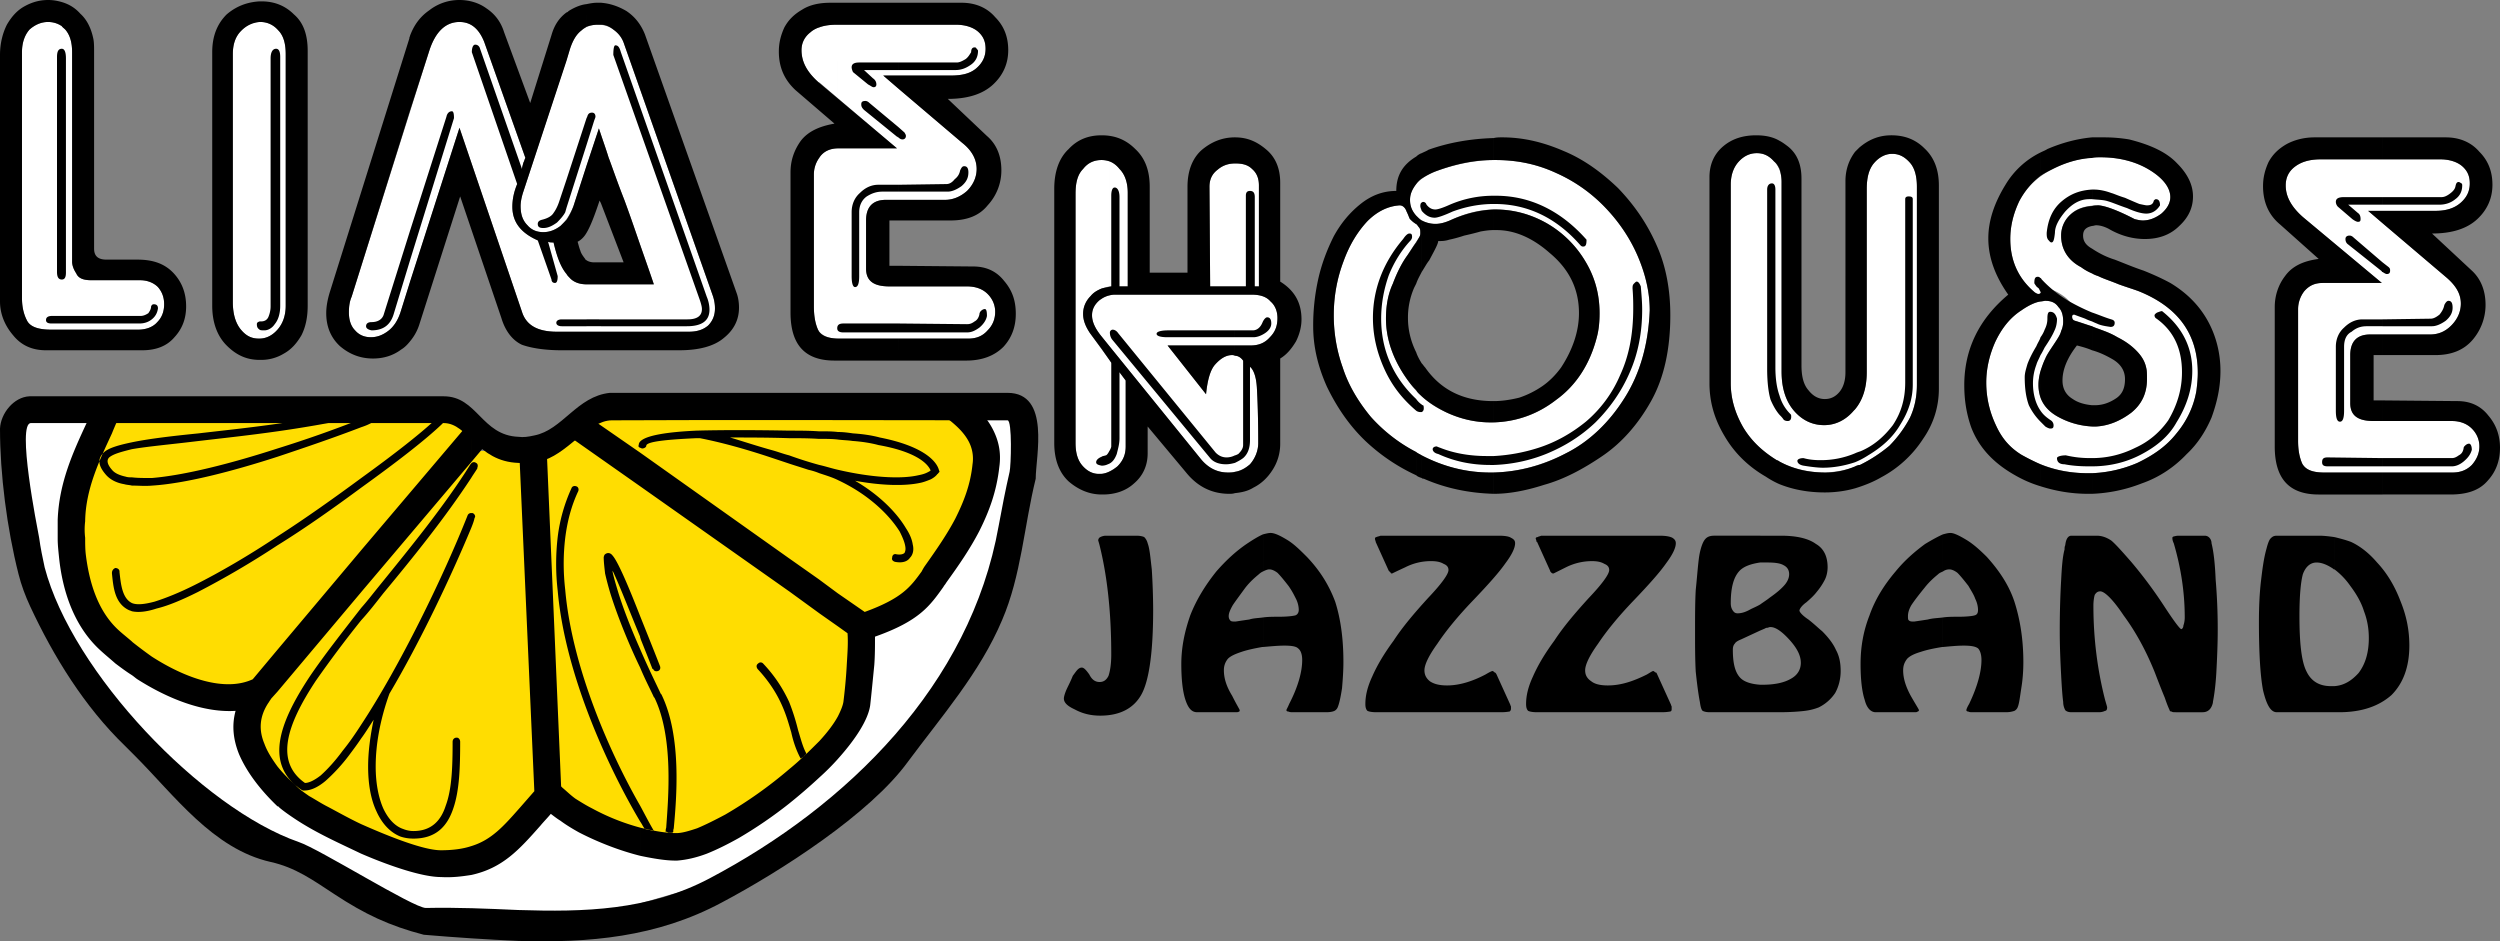 <svg xmlns="http://www.w3.org/2000/svg" width="262.081" height="98.679" viewBox="0 0 262.081 98.679" overflow="visible" xml:space="preserve"><rect x="0" y="0" width="262.081" height="98.679" fill="#808080" stroke="none"/><switch><g><path fill="#FFDD01" d="m10.333 43.332-3.644 12.11 2.757 9.846 5.613 4.922 10.535 2.856 1.476 7.68 16.837 9.845 8.073-1.477L57.1 83.7l13.883 5.71 13.981-8.959 4.824-6.302.197-8.172 6.105-3.348 7.876-14.473-2.658-5.514H62.909l-4.234 4.726-8.368-.098-3.348-4.234z"/><path fill="#FFF" d="M10.725 43.07 7.1 56.57l5.375 12.125L25.85 73.07l.75 7.5 19.625 11.375 7-3.5L57.1 83.7l13.883 5.71 10.742-6.09 8-8.75.875-8.625 5.75-3.375 6.25-10.375-.165-5.231-1.71-3.894h5.875l-1.375 18.125L94.35 78.32 80.1 90.945l-22.5 6.5-16.25-1.625-11.75-6.375-14.75-11.25-11.125-16-2.5-17L3.1 42.57z"/><path d="M54.36 98.639c7.344.217 14.472-.359 21.312-4.031 6.12-3.24 15.552-9.288 19.512-14.761 3.528-4.751 7.56-9.359 9.864-14.832 2.016-4.68 2.304-9.863 3.528-14.831 0-2.304 1.584-9-2.952-9H63.936c-3.456.36-4.968 3.888-7.92 4.464-.648.144-1.152.216-1.656.144v2.736c.648.072 1.368 0 2.16-.144 2.88-.577 5.112-4.32 7.632-4.32 13.824-.072 27.648 0 41.472 0 .504 0 .36 4.824.216 5.399-.432 1.872-.792 3.745-1.152 5.688-2.952 16.632-15.84 29.304-30.312 36.937C67.968 95.472 61.2 95.616 54.36 95.4v3.239zM3.168 63.576c2.448 5.256 5.688 10.513 9.936 14.616l1.008 1.008c4.176 4.177 8.208 9.792 14.256 11.16 2.592.576 4.392 1.872 6.696 3.384 3.168 2.088 5.76 3.312 9.36 4.248 3.384.288 6.696.504 9.936.647V95.4c-3.24-.145-6.48-.288-9.72-.216-1.296 0-11.16-6.192-13.32-6.912-10.152-3.528-23.76-17.784-26.64-28.8-.216-1.009-.432-2.017-.576-3.096-.216-1.153-2.376-12.024-.864-12.024h43.272c2.592 0 3.456 4.032 7.848 4.176v-2.736c-3.888-.144-4.32-4.248-7.848-4.248H3.096C1.44 41.616.072 43.344 0 44.928c0 4.752.72 10.44 1.944 15.264.288 1.151.72 2.304 1.224 3.384z"/><path d="M87.84 75.096c.288-.576.504-1.081.576-1.512.144-1.153.288-2.593.36-4.033.072-1.151.144-2.231.072-3.167l-1.008-.721v-3.455l2.808 1.943c3.96-1.439 4.824-2.664 5.976-4.248.144-.288.288-.504.288-.504 1.224-1.728 2.376-3.385 3.24-5.04.864-1.729 1.584-3.528 1.8-5.688a3.862 3.862 0 0 0-.432-2.449c-.432-.792-1.08-1.44-1.872-2.088-.648-.432-.792-1.368-.288-1.944.504-.648 1.368-.72 2.016-.288 1.08.864 2.016 1.8 2.664 3.024s.936 2.52.72 4.032c-.288 2.592-1.08 4.68-2.088 6.696-1.008 1.944-2.16 3.6-3.456 5.399-.216.361-.288.361-.288.433-1.44 2.017-2.52 3.601-7.2 5.256 0 1.008 0 1.944-.072 2.952-.144 1.439-.288 2.952-.432 4.248-.216 1.512-1.512 3.528-3.384 5.616v-4.462zm0-24.768c3.24 1.512 5.4 3.673 6.48 5.4.288.576.504 1.08.576 1.512.072.36 0 .576-.072.72-.144.145-.432.217-.864.145-.216-.072-.432.072-.432.359-.072.217.072.36.288.433.72.144 1.296 0 1.584-.433.288-.287.432-.791.288-1.367-.072-.504-.288-1.081-.72-1.729-.936-1.584-2.736-3.456-5.328-4.968 2.736.504 5.184.576 6.84.216.36-.072.72-.216 1.08-.36.288-.144.576-.359.72-.575.072 0 .072-.072.072-.072l.144-.145-.072-.216c-.288-1.008-1.8-2.52-6.192-3.384-.792-.216-1.728-.36-2.808-.432-.504-.072-1.008-.144-1.584-.144v.792c.576.072 1.08.072 1.512.144 1.008.072 1.944.216 2.736.432 3.672.648 5.112 1.8 5.472 2.664-.072.072-.216.144-.36.216-.288.145-.576.216-.936.288-1.872.432-5.04.216-8.424-.576v1.08zm0 24.768v4.464-4.464zm0-9.432v-3.455 3.455zm0-20.376v.792-.792zm0 3.96v1.08-1.08zm-1.944 28.44c.864-.937 1.512-1.8 1.944-2.592v4.464a24.743 24.743 0 0 1-1.944 1.944v-3.816zm1.944-12.024-1.944-1.367v-3.528l1.944 1.44v3.455zm0-20.376v.792c-.576-.072-1.224-.072-1.944-.072v-.792h.072c.648 0 1.296 0 1.872.072zm0 3.96v1.08c-.576-.288-1.296-.504-1.944-.72v-.864c.648.144 1.296.36 1.944.504zm-1.944-3.24zm-3.168 34.631c1.152-.936 2.232-2.015 3.168-2.951v3.816a57.09 57.09 0 0 1-3.168 2.735v-3.6zm3.168-16.343-3.168-2.305v-3.456l3.168 2.232v3.529zm0-19.08v.792h-.072c-1.08-.072-2.088-.072-3.096-.072v-.792c1.008 0 2.088 0 3.096.072h.072zm0 .792h-.072.072zm0 2.736v.864a6.98 6.98 0 0 0-1.152-.36c-.648-.216-1.368-.432-2.016-.647v-.864a41.18 41.18 0 0 0 3.168 1.007zm-3.168 27.288c.072.216.144.504.216.72.216 1.008.553 1.964.984 2.756.018.035.269-.178.297-.188.216-.144.141-.141.303-.336-.36-.648-.576-1.512-.864-2.448a22.654 22.654 0 0 0-.936-2.951v2.447zM67.104 86.759c1.44.36 2.736.576 3.744.576h.072c.576 0 1.296-.216 2.16-.504.864-.359 1.872-.864 2.952-1.439a45.473 45.473 0 0 0 6.696-4.753v3.601a45.579 45.579 0 0 1-5.256 3.6c-1.152.648-2.304 1.225-3.384 1.656-1.152.432-2.16.648-3.096.721h-.216c-1.008 0-2.304-.216-3.672-.504v-2.954zm15.624-24.767L67.104 50.976v-3.528l15.624 11.088v3.456zm0-16.848c-3.672-.072-7.056-.072-9.72 0-3.096.144-5.328.504-5.904 1.152v.648c.072 0 .144.072.216.072.216 0 .432-.144.432-.288 0-.432 2.088-.648 5.256-.792h.36c2.232.432 4.824 1.152 7.416 2.016l1.944.648v-.864c-.576-.144-1.152-.36-1.656-.504-1.584-.432-3.096-.936-4.536-1.368 1.872 0 3.96 0 6.192.072v-.792zm0 28.44v2.447c-.504-1.728-1.296-3.744-3.312-5.903-.144-.217-.144-.433.072-.577a.348.348 0 0 1 .504 0c1.368 1.441 2.16 2.809 2.736 4.033zM67.104 86.112c.288.432.177.322.465.755.047.047.281.109.438.125.272.027.369.156.516.063-.432-.72-.914-1.662-1.418-2.599v1.656h-.001zm0-16.128c.576 1.368 1.152 2.447 1.44 3.096l.072.072c2.016 4.176 1.44 10.584 1.224 13.607-.072.288-.053.21-.053.498.057-.17.203.047.344.031.216 0 .453.075.453-.141 0-.217-.024-.028.048-.316.288-3.096.864-9.647-1.296-14.039l-.072-.072c-.432-.937-1.296-2.665-2.16-4.681v1.945zm0-3.24v-2.159l.864 2.159c.432 1.08.864 2.16 1.224 3.096.072.216 0 .433-.216.504-.216.073-.432 0-.504-.215H68.4c-.36-.937-.792-2.017-1.224-3.097 0-.073-.072-.144-.072-.288zm-17.712-22.32c.432-.144 1.008-.072 1.368.288.576.504.648 1.368.144 1.944l-1.512 1.8v-4.032zm0 44.28v3.024c3.312-.72 5.04-2.664 7.272-5.185.36-.432.72-.792 1.08-1.224.288.216.648.504 1.008.72.576.433 1.296.864 1.944 1.224 2.088 1.08 4.392 1.945 6.408 2.449v-2.953a22.984 22.984 0 0 1-5.04-2.016c-.576-.288-1.152-.647-1.728-1.008-.504-.359-.936-.792-1.368-1.151l-.144-.145-1.512-35.28c-.072-.72-.72-1.296-1.512-1.296-.792.072-1.368.72-1.368 1.44l1.584 35.64-1.512 1.729c-1.656 1.871-2.952 3.383-5.112 4.032zm17.712-37.728-7.272-5.112c-.576-.432-.792-1.296-.288-1.944.432-.648 1.296-.792 1.944-.36l5.616 3.888v3.528zm0-4.68v.648c-.144-.072-.216-.144-.144-.288a.55.55 0 0 1 .144-.36zm0 18.288v2.159c-1.08-2.592-2.16-5.4-2.88-6.912v.145c.144.648.36 1.367.576 2.088.576 1.872 1.44 4.032 2.304 5.976v1.944c-1.08-2.232-2.304-5.184-3.096-7.704a32.633 32.633 0 0 1-.576-2.16c-.072-.647-.144-1.224-.144-1.728l.072-.216.072-.072c.288-.216.576-.145.792.144.576.648 1.728 3.383 2.88 6.336zm0 19.872v1.656c-3.168-5.328-7.848-15.191-8.64-24.191a24.408 24.408 0 0 1 0-5.616c.216-1.8.72-3.528 1.44-5.112.072-.216.288-.288.504-.216.216.071.288.287.216.504-.72 1.512-1.152 3.168-1.368 4.896-.216 1.8-.216 3.6 0 5.471.72 8.207 4.752 17.207 7.848 22.608zM49.392 55.368v-1.584h.144c.216.072.36.36.216.504-.072.36-.216.72-.36 1.08zm0-5.256c.216-.36.432-.648.648-1.008v-.072c.072-.144.072-.432-.144-.504-.144-.144-.432-.072-.504.072v1.512zm-11.52 7.56 10.872-12.816c.216-.216.432-.36.648-.432v4.032l-11.52 13.608v-4.392zm0 28.728c3.24 1.439 6.624 2.735 8.352 2.735 1.224 0 2.304-.144 3.168-.432v3.024c-.936.144-1.944.287-3.168.216-1.872 0-5.184-1.08-8.352-2.448V86.4zm11.52-37.8-.072.072c-2.736 4.392-6.408 8.855-9.792 13.031-.576.72-1.08 1.368-1.656 2.017v1.295c.792-.863 1.512-1.799 2.304-2.807 3.168-3.816 6.48-7.921 9.216-12.097V48.6zm0 5.184a.395.395 0 0 0-.36.217c-2.592 6.551-7.128 15.839-11.16 21.959v1.44c.432-.576.864-1.296 1.296-1.944-.36 1.729-.576 3.384-.576 4.896 0 1.871.288 3.456.864 4.68.576 1.296 1.44 2.231 2.52 2.664.432.144.864.216 1.368.216 2.304 0 3.528-1.224 4.176-3.168.648-1.872.72-4.32.72-6.984 0-.216-.144-.432-.36-.432-.288 0-.432.216-.432.432 0 2.593-.072 4.969-.72 6.696-.504 1.584-1.512 2.664-3.384 2.664-.36 0-.72-.072-1.08-.216-.864-.288-1.584-1.08-2.088-2.16-.504-1.151-.792-2.664-.792-4.392 0-2.232.432-4.824 1.44-7.632 3.24-5.473 6.408-12.169 8.568-17.353v-1.583zm-11.52-2.664c3.6-2.592 6.696-4.968 8.496-6.696a.348.348 0 0 0 0-.504.38.38 0 0 0-.576-.072c-1.656 1.584-4.536 3.816-7.92 6.264v1.008zm0-6.336c.432-.144.792-.288 1.152-.504.216-.072.288-.288.216-.504-.072-.216-.288-.288-.504-.216-.288.144-.576.216-.864.36v.864zm-8.784 23.328 8.784-10.439v4.392l-8.784 10.44v-4.393zm0 12.24c.576.72 1.296 1.44 2.016 2.088 0 .072.072.072.072.072.288.288.72.576 1.224.936.648.36 1.296.792 2.016 1.152 1.08.576 2.232 1.224 3.456 1.8v3.096c-1.656-.792-3.384-1.584-4.824-2.376-.792-.432-1.512-.864-2.16-1.296s-1.152-.792-1.584-1.151a33.992 33.992 0 0 1-.144-.145h-.072v-4.176zm8.784-36.432v.864c-2.808 1.08-5.76 2.088-8.784 3.097v-.865a124.879 124.879 0 0 0 8.784-3.096zm0 6.192v1.008c-2.736 2.016-5.76 4.177-8.784 6.048v-.936c3.024-1.944 6.048-4.104 8.784-6.12zm0 13.608c-2.016 2.592-3.888 4.968-5.4 7.2-3.384 5.111-4.68 9.288-.864 11.88l.144.071h.144c.648 0 1.368-.287 2.232-1.008a18.384 18.384 0 0 0 2.448-2.664c.432-.575.864-1.152 1.296-1.8v-1.44c-.648 1.008-1.296 1.944-1.944 2.736-.792 1.08-1.584 1.943-2.304 2.592-.648.505-1.224.792-1.656.792-3.168-2.232-1.944-6.048 1.152-10.728a121.19 121.19 0 0 1 4.752-6.337V63.72zm-8.784-18.504c2.52-.36 5.112-.792 7.848-1.368h.072c.216 0 .36-.216.288-.432a.541.541 0 0 0-.504-.36c-2.664.576-5.256 1.008-7.704 1.368v.792zM13.824 67.248l.072.072a48.994 48.994 0 0 0 2.016 1.512c3.456 2.232 7.632 3.744 10.584 2.377l2.592-3.097v4.393l-.648.719-.144.217c-.072.072-.072.145-.144.216-1.008 1.512-1.008 2.952-.432 4.32.288.792.792 1.584 1.368 2.376v4.176c-1.656-1.584-3.168-3.456-4.032-5.473-.576-1.439-.792-2.951-.36-4.535-3.384.216-7.128-1.297-10.296-3.312-.216-.145-.36-.288-.576-.433v-3.528zm15.264-22.824v.792c-3.024.432-5.76.72-8.208 1.008-2.952.36-5.4.576-7.056.864v-.72c1.728-.36 4.104-.648 6.984-.936 2.448-.288 5.256-.576 8.28-1.008zm0 2.592c-4.896 1.584-9.72 2.808-13.176 3.096-.792 0-1.512 0-2.088-.072v.864c.648 0 1.368.072 2.16 0 3.384-.216 8.208-1.44 13.104-3.023v-.865zm0 9.216v.936a91.301 91.301 0 0 1-8.352 4.896c-1.584.792-3.096 1.44-4.32 1.729-1.08.359-1.944.431-2.592.287v-.863c.504.215 1.296.144 2.376-.145 1.152-.359 2.592-.937 4.176-1.729 2.592-1.296 5.688-3.095 8.712-5.111zM9.864 42.624c.36-.72 1.152-1.008 1.872-.72.72.288 1.08 1.152.72 1.872-.144.288-.432.936-.72 1.656-1.368 2.952-2.736 5.831-2.808 9.144v.072a6.947 6.947 0 0 0 0 1.729c0 .647 0 1.224.072 1.8.36 2.879 1.224 5.688 3.168 7.632.504.504 1.08.936 1.656 1.439v3.528c-.576-.359-1.152-.792-1.728-1.225-.648-.575-1.368-1.151-1.944-1.728-2.448-2.447-3.6-5.903-3.96-9.36-.072-.72-.144-1.367-.144-1.943v-2.015c.144-3.889 1.584-7.057 3.096-10.296.216-.361.36-.793.72-1.585zm3.96 3.744c-1.368.288-2.376.576-2.88 1.008-.72.648-.72 1.368.144 2.375.432.504 1.08.864 1.944 1.008.216.072.504.072.792.145v-.864c-.216 0-.432 0-.648-.072-.648-.144-1.152-.359-1.44-.72-.504-.575-.576-1.008-.288-1.296.432-.36 1.224-.576 2.376-.864v-.72zm0 16.848c-1.008-.504-1.152-1.944-1.296-3.24v-.072c0-.216-.216-.36-.432-.36a.541.541 0 0 0-.36.504v.072c.144 1.44.288 3.097 1.728 3.816.144.072.216.072.36.144v-.864z"/><g fill-rule="evenodd" clip-rule="evenodd"><path d="M115.92 56.16h3.24c.36 0 .648.072.792.145.144.144.288.359.36.647.216.576.288 1.512.432 2.736a71.29 71.29 0 0 1 .144 4.248c0 4.464-.432 7.416-1.224 8.856-.792 1.439-2.232 2.231-4.32 2.231-1.008 0-1.872-.216-2.664-.647-.792-.361-1.152-.721-1.152-1.153 0-.144.072-.431.216-.792.144-.359.432-.863.72-1.584.216-.287.36-.504.504-.647.144-.145.288-.216.432-.216.216 0 .432.216.792.72.288.576.648.792 1.08.792.432 0 .72-.216.936-.648.144-.431.288-1.151.288-2.231 0-4.464-.432-8.28-1.224-11.448a7.822 7.822 0 0 0-.144-.504c0-.144.072-.287.216-.359s.36-.146.576-.146zM132.408 64.728c.505-.072 1.081-.072 1.585-.072.936 0 1.511-.071 1.799-.144.217-.072.36-.289.36-.576 0-.288-.071-.72-.287-1.152-.217-.432-.433-.863-.792-1.367-.505-.648-.865-1.081-1.153-1.369-.287-.216-.575-.359-.863-.359-.144 0-.36.071-.648.216v-3.889c.288-.071.576-.144.792-.144.433 0 1.008.288 1.729.721.72.432 1.367 1.08 2.088 1.8 1.368 1.439 2.304 2.951 2.952 4.68.575 1.8.863 3.888.863 6.336 0 .936-.071 1.872-.144 2.736-.145.936-.288 1.584-.432 1.944-.072.216-.217.359-.36.432s-.432.144-.864.144h-3.455c-.217 0-.36 0-.504-.071-.145 0-.217-.072-.217-.145 0-.071.145-.288.288-.647.937-1.8 1.368-3.384 1.368-4.608 0-.576-.144-1.008-.432-1.225-.216-.216-.721-.287-1.44-.287-.647 0-1.368.071-2.232.144v-3.098zm-3.6-.144c0 .216.072.359.144.431.072.145.288.145.576.145 0 0 .432-.071 1.44-.216.432-.144.937-.144 1.439-.216v3.096h-.072c-.792.144-1.511.288-2.159.504s-1.152.432-1.44.72a1.82 1.82 0 0 0-.432 1.225c0 .863.288 1.729.864 2.664.504 1.008.792 1.44.792 1.512 0 .072 0 .145-.072.145-.072.071-.216.071-.36.071h-4.032c-.576 0-.936-.432-1.224-1.296-.288-.863-.432-2.159-.432-3.743 0-1.801.36-3.457.936-5.112.648-1.656 1.584-3.169 2.736-4.608 1.008-1.152 2.016-2.088 3.168-2.88.647-.432 1.225-.792 1.728-1.009v3.889a1.506 1.506 0 0 0-.432.288c-.433.359-.936.792-1.44 1.439-.576.792-1.008 1.369-1.296 1.8-.288.503-.432.863-.432 1.151zM157.392 74.664h-13.104c-.504 0-.792-.071-.937-.144-.145-.144-.216-.36-.216-.72 0-.864.216-1.8.72-2.88.504-1.152 1.225-2.377 2.232-3.744.936-1.44 2.159-2.88 3.6-4.464 1.439-1.513 2.16-2.521 2.16-2.953 0-.287-.145-.504-.504-.647-.36-.216-.792-.288-1.296-.288a5.892 5.892 0 0 0-2.736.648c-.936.432-1.368.647-1.368.647-.071 0-.144 0-.144-.072l-.216-.216-1.368-3.023v-.072c-.072-.144-.072-.216-.072-.288 0-.071.072-.144.145-.144.144-.072.288-.072.432-.145h12.384c.648 0 1.08.072 1.296.217.288.144.432.287.432.575 0 .504-.359 1.225-1.008 2.088-.647.937-1.8 2.232-3.455 3.961-1.584 1.655-2.809 3.167-3.673 4.463-.936 1.296-1.368 2.232-1.368 2.809 0 .504.216.863.577 1.151.431.289 1.008.433 1.799.433 1.297 0 2.665-.433 4.032-1.152.36-.216.648-.36.721-.36.071 0 .144.073.216.145.071 0 .144.072.216.216l1.439 3.168c0 .072.072.144.072.217v.216c0 .144-.072.216-.144.288-.072-.002-.36.07-.864.07zM174.24 74.664h-13.104c-.504 0-.792-.071-.937-.144-.144-.144-.216-.36-.216-.72 0-.864.216-1.8.72-2.88.504-1.152 1.225-2.377 2.232-3.744.937-1.44 2.16-2.88 3.6-4.464 1.44-1.513 2.16-2.521 2.16-2.953 0-.287-.144-.504-.504-.647-.36-.216-.792-.288-1.296-.288-.936 0-1.872.216-2.735.648l-1.296.647c-.073 0-.145 0-.217-.072-.071-.071-.145-.144-.145-.216l-1.367-3.023c-.072 0-.072-.072-.072-.072 0-.144-.071-.216-.071-.288 0-.071.071-.144.215-.144.073-.072.217-.072.36-.145h12.385c.647 0 1.079.072 1.367.217.216.144.36.287.36.575 0 .504-.36 1.225-1.008 2.088-.648.937-1.8 2.232-3.456 3.961-1.584 1.655-2.809 3.167-3.673 4.463-.936 1.296-1.367 2.232-1.367 2.809 0 .504.216.863.647 1.151.36.289.937.433 1.729.433 1.367 0 2.664-.433 4.104-1.152.359-.216.575-.36.647-.36s.144.073.216.145c.145 0 .145.072.216.216l1.44 3.168c0 .072.071.144.071.217v.216c0 .144 0 .216-.144.288-.069-.002-.357.07-.861.07zM184.536 63.36c.288-.216.648-.433 1.008-.721.721-.504 1.225-.936 1.584-1.367.288-.36.433-.721.433-1.08 0-.36-.145-.72-.576-.937-.36-.216-.936-.288-1.728-.288h-.721V56.16h2.16c1.656 0 2.881.288 3.673.864.863.504 1.224 1.368 1.224 2.448 0 .359-.072.863-.288 1.296a6.793 6.793 0 0 1-.864 1.296c-.216.288-.575.648-1.08 1.08-.504.36-.72.72-.72.864 0 .144.288.504.937.936.647.504 1.08.937 1.439 1.224.648.648 1.152 1.296 1.44 1.944.359.647.504 1.368.504 2.231 0 .865-.217 1.657-.576 2.305a4.4 4.4 0 0 1-1.728 1.512 5.953 5.953 0 0 1-1.44.36c-.576.072-1.513.144-2.664.144h-2.017v-2.88h.217c1.296 0 2.304-.216 3.023-.648.648-.359 1.009-.936 1.009-1.655 0-.792-.433-1.584-1.225-2.448s-1.44-1.296-1.944-1.296c-.072 0-.144 0-.288.072-.071 0-.216 0-.288.072l-.504.216V63.36zm-3.096-.144c0 .359.072.576.217.792.144.215.287.288.504.288.432 0 .863-.145 1.367-.433.288-.144.648-.288 1.008-.504v2.736l-2.016.936c-.359.145-.576.288-.647.432-.145.145-.216.36-.216.648 0 1.368.216 2.305.72 2.88.359.432 1.08.721 2.159.792v2.88h-5.328c-.359 0-.575-.071-.719-.144-.145-.144-.217-.432-.289-.936-.144-.721-.287-1.801-.432-3.168-.072-1.297-.072-2.736-.072-4.32 0-1.512 0-2.952.072-4.249.145-1.367.216-2.52.359-3.527.145-.864.361-1.439.576-1.728.216-.288.504-.433 1.008-.433h4.824v2.808c-1.008.145-1.8.433-2.231.937-.576.648-.864 1.728-.864 3.313zM203.688 64.728c.504-.072 1.008-.072 1.584-.072.864 0 1.513-.071 1.728-.144.289-.072.36-.289.36-.576 0-.288-.071-.72-.287-1.152-.145-.432-.433-.863-.721-1.367-.504-.648-.863-1.081-1.152-1.369-.287-.216-.576-.359-.864-.359a1.15 1.15 0 0 0-.647.216v-3.889c.288-.071.504-.144.792-.144.36 0 .936.288 1.656.721.72.432 1.44 1.08 2.159 1.8 1.297 1.439 2.305 2.951 2.881 4.68.576 1.8.936 3.888.936 6.336 0 .936-.072 1.872-.216 2.736-.144.936-.216 1.584-.36 1.944a.74.74 0 0 1-.359.432 2.685 2.685 0 0 1-.864.144h-3.456c-.216 0-.432 0-.504-.071-.145 0-.216-.072-.216-.145 0-.071.071-.288.288-.647.864-1.8 1.296-3.384 1.296-4.608 0-.576-.144-1.008-.36-1.225-.287-.216-.792-.287-1.512-.287-.648 0-1.368.071-2.16.144v-3.098zm-3.672-.144c0 .216 0 .359.072.431.144.145.288.145.576.145 0 0 .504-.071 1.439-.216.504-.144 1.08-.144 1.584-.216v3.096h-.072c-.863.144-1.584.288-2.231.504-.72.216-1.152.432-1.44.72-.287.36-.432.721-.432 1.225 0 .863.288 1.729.792 2.664.576 1.008.864 1.44.864 1.512 0 .072-.072.145-.145.145-.071.071-.144.071-.359.071h-4.032c-.505 0-.937-.432-1.152-1.296-.288-.863-.432-2.159-.432-3.743 0-1.801.287-3.457.936-5.112.576-1.656 1.513-3.169 2.736-4.608.937-1.152 2.016-2.088 3.096-2.88.72-.432 1.368-.792 1.872-1.009v3.889c-.145.072-.36.144-.504.288-.432.359-.937.792-1.44 1.439-.647.792-1.079 1.369-1.367 1.8-.289.503-.361.863-.361 1.151zM220.032 74.664h-2.88c-.287 0-.504-.071-.648-.216-.071-.144-.215-.433-.215-.863-.072-.505-.145-1.44-.216-2.809-.073-1.44-.145-2.952-.145-4.608 0-2.231.071-4.032.145-5.328.071-1.367.144-2.447.359-3.239 0-.145 0-.288.071-.433.073-.647.288-1.008.648-1.008h2.664c.576 0 1.08.217 1.512.504.433.36 1.08 1.08 2.088 2.232a46.433 46.433 0 0 1 3.385 4.535c1.08 1.657 1.728 2.521 1.872 2.521.071 0 .216-.144.216-.359.072-.216.144-.504.144-.864 0-2.736-.432-5.328-1.151-7.776-.145-.288-.145-.504-.145-.504 0-.144 0-.144.145-.216.072 0 .216-.072.504-.072h2.735c.216 0 .36.072.504.217a.863.863 0 0 1 .217.575c.216.864.359 2.088.432 3.816a61.54 61.54 0 0 1 .217 5.256c0 1.584-.073 3.096-.145 4.464-.072 1.296-.217 2.376-.36 3.097v.071c-.144.648-.504 1.008-1.079 1.008h-2.809c-.216 0-.36 0-.432-.071-.145 0-.217-.072-.217-.145 0 0-.216-.433-.504-1.296-.359-.864-.72-1.8-1.079-2.735-.937-2.305-2.017-4.249-3.241-5.904-1.151-1.729-2.016-2.521-2.447-2.521-.288 0-.433.144-.576.36-.072.216-.144.648-.144 1.152 0 3.455.432 6.768 1.224 9.863.144.504.216.721.216.792 0 .217-.072.36-.216.36a1.446 1.446 0 0 1-.649.144zM245.232 74.664h-.504v-2.736c1.008-.071 1.8-.575 2.52-1.367.721-.936 1.081-2.16 1.081-3.672 0-.937-.145-1.873-.505-2.809-.288-.936-.792-1.8-1.439-2.663a7.635 7.635 0 0 0-1.656-1.729v-3.384c.576.144 1.151.288 1.729.504.936.432 1.872 1.151 2.735 2.159 1.08 1.152 1.872 2.521 2.448 4.033.648 1.584.937 3.096.937 4.68 0 2.231-.648 3.959-1.873 5.184-1.296 1.151-3.097 1.8-5.473 1.8zm-.504 0h-6.048c-.648 0-1.08-.792-1.44-2.304-.287-1.513-.432-3.888-.432-7.128 0-1.656.071-3.097.216-4.32s.288-2.376.576-3.384c.144-.576.288-.936.432-1.08.145-.144.288-.288.648-.288h4.464c.504 0 1.08.072 1.584.145v3.384c-.071 0-.071 0-.144-.072-.648-.432-1.225-.648-1.729-.648-.648 0-1.152.433-1.44 1.225-.216.792-.359 2.231-.359 4.393 0 2.808.216 4.751.72 5.759.505 1.08 1.368 1.584 2.593 1.584h.359v2.734z"/></g><path fill="#FFF" d="M116.352 49.392V37.8l.144.216.864 1.008.648.864V46.8c0 .864-.288 1.512-.864 2.088-.288.216-.504.36-.792.504zm0-13.032 9.576 11.808c.792.937 1.728 1.368 2.808 1.368a3.4 3.4 0 0 0 2.304-.863c.503-.576.865-1.369.865-2.232 0-2.664-.073-4.608-.145-5.832-.072-1.152-.36-1.872-.72-2.16-.216-.216-.432-.432-.72-.648-.216-.36-.648-.576-1.152-.576-.648 0-1.224.36-1.8 1.008-.504.576-.792 1.656-.936 3.096l-4.032-5.112h8.712c.864 0 1.512-.288 2.016-.864.576-.576.792-1.224.792-2.016 0-.648-.216-1.296-.72-1.728-.432-.504-1.08-.72-2.016-.72h-14.256c-.216 0-.36 0-.576.072v5.399zm0-6.336V16.92c.36.144.72.432 1.008.792.576.576.864 1.44.864 2.52v9.792H116.352zm127.296 19.512h13.464c.864 0 1.512-.288 2.016-.792.505-.576.792-1.224.792-1.944s-.287-1.368-.792-1.872c-.504-.504-1.223-.792-2.088-.792h-8.208c-1.655 0-2.447-.576-2.447-1.872v-5.04c0-1.44.72-2.16 2.088-2.16h6.264c.864 0 1.584-.288 2.232-.936.647-.648 1.008-1.44 1.008-2.304 0-1.008-.504-1.872-1.512-2.736l-8.208-6.984h7.056c1.152 0 2.017-.288 2.664-.864.647-.576.937-1.224.937-2.016 0-.72-.217-1.296-.793-1.8-.504-.432-1.296-.72-2.304-.72H243.29c-1.225 0-2.089.288-2.736.792-.647.504-.937 1.152-.937 1.944 0 1.152.576 2.232 1.8 3.312l8.28 6.912h-6.192c-.863 0-1.439.288-1.943.864a3.1 3.1 0 0 0-.647 1.872v13.824c0 .936.144 1.728.432 2.376.357.648 1.077.936 2.301.936zm-31.752-16.992c-1.224.792-2.088 1.944-2.735 3.312-.576 1.296-.937 2.736-.937 4.248 0 1.584.36 3.096 1.008 4.464.648 1.44 1.512 2.376 2.664 3.096 2.16 1.295 4.464 1.944 6.984 1.944 1.8 0 3.527-.36 5.184-1.08 1.656-.792 3.024-1.728 4.104-3.096 1.079-1.296 1.8-2.808 2.088-4.464.071-.576.144-1.224.144-1.872 0-4.104-2.088-6.912-6.192-8.568-.575-.216-1.295-.432-2.088-.72-.863-.36-1.584-.576-2.159-.864-.648-.216-1.225-.576-1.8-.936-1.369-.72-2.088-1.872-2.088-3.312 0-.864.359-1.656 1.008-2.232.647-.648 1.655-.936 2.951-.936.721.072 1.944.504 3.744 1.44.288.072.576.144.864.144.72 0 1.368-.288 1.944-.72.576-.504.936-1.08.936-1.728 0-1.008-.792-2.016-2.231-2.88-1.44-.864-3.169-1.296-5.112-1.296-1.729 0-3.456.432-4.969 1.224-1.584.792-2.735 1.872-3.527 3.384-.576 1.224-.937 2.52-.937 3.96 0 2.304.864 4.176 2.592 5.616.145.072.217.144.36.144.145 0 .288-.072.288-.144 0-.72 1.224-.504 2.52.504.721.576 1.369 1.656.937 1.8-.145 0-.216.072-.216.216 0 .216.071.36.288.432a45.47 45.47 0 0 1 2.52.864c.576.216 1.225.432 1.944.864.72.36 1.368.792 1.943 1.368.577.576.937 1.152 1.08 1.872.073.288.073.648.073 1.152 0 1.512-.576 2.664-1.657 3.528-1.151.864-2.376 1.368-3.672 1.44-1.512 0-2.879-.36-4.104-1.08-1.296-.72-1.944-1.872-1.944-3.312 0-.792.288-1.728.72-2.736.145-.36.433-.792.865-1.44.431-.648.719-1.08.792-1.44a2.3 2.3 0 0 0 .216-1.008c0-.648-.145-1.152-.504-1.512-.288-.432-.721-.648-1.369-.648-.72 0-1.584.36-2.52 1.008zM181.44 19.368v20.808c0 1.584.433 3.096 1.296 4.608.864 1.44 2.017 2.52 3.528 3.456 1.512.864 3.239 1.296 5.112 1.296 1.224-.072 2.376-.288 3.6-.792a15.34 15.34 0 0 0 3.097-2.016 12.453 12.453 0 0 0 2.159-2.952c.504-1.08.721-2.232.721-3.456V19.584c0-1.08-.217-1.944-.721-2.52-.575-.648-1.151-.936-1.872-.936-.72 0-1.367.36-1.871.936-.576.648-.793 1.584-.793 2.736v19.224c0 1.728-.504 3.024-1.368 4.032-.863 1.008-1.943 1.512-3.096 1.512-1.224 0-2.304-.504-3.168-1.512-.864-1.008-1.296-2.376-1.296-4.104v-19.8c0-1.008-.288-1.728-.792-2.232-.504-.576-1.08-.864-1.8-.864s-1.368.288-1.944.936c-.504.576-.792 1.368-.792 2.376zm-34.704 2.16c-1.151.072-2.304.576-3.384 1.656-1.008 1.08-1.872 2.448-2.521 4.248a15.901 15.901 0 0 0-1.008 5.616c0 1.8.288 3.672.937 5.472.575 1.8 1.584 3.528 2.951 5.184a17.947 17.947 0 0 0 5.328 4.032 15.246 15.246 0 0 0 7.2 1.8c2.736 0 5.4-.72 7.921-2.016 2.447-1.224 4.535-3.24 6.12-5.76 1.655-2.592 2.52-5.688 2.663-9.216 0-1.872-.432-3.744-1.224-5.616s-1.944-3.6-3.385-5.112a16.213 16.213 0 0 0-5.184-3.672c-2.016-.936-4.104-1.368-6.408-1.368-2.087 0-4.176.432-6.336 1.224-.864.36-1.512.792-1.943 1.296-.433.504-.648 1.08-.648 1.656 0 .72.216 1.296.792 1.8.504.504 1.152.72 1.872.72.504 0 1.009-.144 1.513-.36 1.655-.792 3.239-1.152 4.751-1.152 1.944 0 3.745.504 5.4 1.44a11.184 11.184 0 0 1 4.032 3.96c1.008 1.656 1.512 3.456 1.512 5.472 0 .864-.072 1.728-.288 2.52-.72 2.808-2.16 5.04-4.248 6.552-2.016 1.584-4.32 2.376-6.912 2.376-1.583 0-3.167-.36-4.68-1.08a9.438 9.438 0 0 1-3.744-3.024c-1.655-2.16-2.521-4.464-2.521-6.768 0-1.368.217-2.592.721-3.672.432-1.152.937-2.16 1.512-2.952.504-.792.937-1.44 1.225-1.872.144-.216.144-.36.144-.504 0-.216 0-.432-.144-.576-.072-.144-.217-.288-.433-.432s-.359-.288-.504-.432c-.072-.072-.144-.36-.359-.792-.144-.432-.432-.648-.72-.648zm-14.76 8.496V19.44c0-.72-.216-1.296-.72-1.728-.432-.432-1.008-.576-1.728-.576s-1.368.216-1.872.648c-.576.432-.864 1.008-.864 1.8l.072 10.44H131.976zm-43.992 5.472h13.536c.864 0 1.512-.288 2.016-.864.504-.504.792-1.152.792-1.944 0-.72-.288-1.368-.792-1.872s-1.224-.792-2.16-.792H93.24c-1.656 0-2.448-.576-2.448-1.872v-5.04c0-1.44.72-2.16 2.088-2.16h6.192c.864 0 1.656-.36 2.304-.936.648-.648 1.008-1.44 1.008-2.304 0-1.008-.504-1.944-1.512-2.736l-8.28-7.056h7.056c1.224 0 2.088-.216 2.736-.792.648-.576.936-1.224.936-2.016 0-.72-.216-1.296-.792-1.8-.504-.432-1.296-.72-2.304-.72H87.84V10.296l6.192 5.256H87.84v19.944h.144zm28.368-18.576v13.104c-.864.144-1.584.504-2.016 1.008-.504.504-.792 1.152-.792 1.872s.288 1.368.72 2.016l2.088 2.88v11.592c-.36.216-.72.288-1.152.288-.648 0-1.224-.288-1.728-.864s-.72-1.368-.72-2.376V20.304c0-1.152.216-2.016.792-2.592.504-.648 1.152-.936 1.944-.936.288 0 .576.072.864.144zm0 14.04c-.36.072-.72.216-1.08.504-.504.432-.792.936-.792 1.584 0 .72.36 1.44 1.008 2.232l.864 1.08v-5.4zM87.84 2.592V10.296 2.592zm0 12.96v19.944-19.944zm0-12.96h-.144c-.72 0-1.296.072-1.8.288v5.76l1.944 1.656V2.592zm0 12.96c-.792 0-1.44.288-1.872.864 0 0-.072.072-.072.144v18.216c.36.432 1.008.72 1.944.72V15.552zM85.896 2.88c-.36.072-.72.288-.936.504-.648.504-.936 1.152-.936 1.872 0 1.224.576 2.304 1.8 3.384h.072V5.688h-.072.072V2.88zm0 13.68c-.432.504-.576 1.152-.576 1.728v13.824c0 1.008.144 1.8.432 2.448.072.072.072.144.144.216V16.56zm-72.072 18v-5.184h.864c.792 0 1.44.288 1.872.72.432.504.648 1.08.648 1.8s-.216 1.368-.72 1.872c-.432.504-1.152.792-2.016.792h-.648zm0-11.592zm40.392-3.672c-.36.864-.504 1.656-.504 2.376 0 1.584.864 2.736 2.664 3.528l1.08.144c.144.072.36.072.576.072.432 1.8 1.008 3.024 1.656 3.672.432.504 1.08.72 1.872.72h6.984c-.36-1.08-.792-2.304-1.296-3.744s-1.08-3.168-1.8-5.112c-.792-2.016-1.296-3.528-1.656-4.464-.288-.936-.648-1.944-1.008-3.024L60.12 21.6c-.36.864-.792 1.584-1.368 2.088-.576.432-1.152.648-1.8.648s-1.224-.216-1.656-.72c-.504-.504-.72-1.152-.72-2.016 0-.36.072-.864.288-1.512L59.76 5.112c.288-.864.648-1.512 1.224-1.944.504-.432 1.08-.576 1.656-.576.648 0 1.152.144 1.656.504s.864.792 1.08 1.368l9.36 26.568c.144.432.216.864.216 1.296 0 .792-.288 1.368-.72 1.8-.504.432-1.152.648-2.016.648H58.392c-2.088 0-3.24-.72-3.672-2.088l-6.552-19.296-6.192 19.368c-.288.864-.72 1.512-1.296 1.944-.576.432-1.152.648-1.8.648-.648 0-1.224-.216-1.656-.72-.432-.432-.648-1.08-.648-1.872 0-.648.072-1.152.288-1.656L45 5.328c.648-2.016 1.728-3.024 3.168-3.024 1.152 0 2.016.648 2.592 2.088l4.32 12.168c-.072.072-.072.216-.216.504-.072.288-.144.504-.144.648l-.504 1.584zM24.408 5.688V31.68c0 1.224.288 2.16.792 2.808.576.72 1.152 1.008 1.944 1.008.72 0 1.368-.288 1.944-.936.576-.648.864-1.512.864-2.52V5.688c0-1.08-.216-1.944-.792-2.52-.504-.576-1.152-.864-1.872-.864-.792 0-1.44.288-2.016.936-.576.576-.864 1.368-.864 2.448zm-10.584 17.28zm0 6.408H9.576c-.864 0-1.368-.216-1.584-.72-.288-.432-.432-.864-.432-1.224V5.472c0-1.008-.216-1.8-.72-2.376-.504-.576-1.152-.792-1.8-.792-.72 0-1.368.288-1.944.792-.504.576-.792 1.368-.792 2.376v25.776c0 1.008.216 1.8.576 2.448.36.576 1.152.864 2.52.864h8.424v-5.184z"/><g fill-rule="evenodd" clip-rule="evenodd"><path d="M9.792 4.104c.072.36.072.864.072 1.368v20.592c0 .792.432 1.152 1.296 1.152h3.24c1.656 0 2.88.432 3.816 1.44.864.936 1.296 2.088 1.296 3.456 0 1.224-.36 2.304-1.224 3.24-.792.936-1.944 1.368-3.384 1.368H9.792v-2.16h4.68c.864 0 1.584-.288 2.016-.792.504-.504.72-1.152.72-1.872 0-.72-.216-1.296-.648-1.8-.432-.432-1.08-.72-1.872-.72H9.792V4.104zm0 29.808h4.824c.504 0 .936-.144 1.296-.432s.576-.648.648-1.152c0-.288-.144-.432-.432-.432-.144 0-.216.072-.288.216 0 .288-.144.504-.288.72-.216.144-.504.288-.792.288H9.792v.792zM6.48.216C7.2.432 7.848.792 8.424 1.44c.72.648 1.152 1.584 1.368 2.664v25.272h-.216c-.864 0-1.368-.216-1.584-.72-.288-.432-.432-.864-.432-1.224V5.472c0-1.008-.216-1.8-.72-2.376-.144-.144-.288-.216-.36-.36V.216zM9.792 36.72H6.48v-2.16h3.312v2.16zm0-3.6v.792H6.48v-.792h3.312zM6.48 29.304c.288 0 .432-.216.432-.72V6.12c0-.648-.144-1.008-.432-1.008v24.192zM0 5.76c0-1.224.288-2.304.72-3.168C1.224 1.728 1.8 1.08 2.592.648 3.384.216 4.176 0 5.04 0c.504 0 .936.072 1.44.216v2.52a2.596 2.596 0 0 0-1.44-.432c-.72 0-1.368.288-1.944.792-.504.576-.792 1.368-.792 2.376v25.776c0 1.008.216 1.8.576 2.448.36.576 1.152.864 2.52.864h1.08v2.16H4.824c-1.44 0-2.592-.504-3.456-1.584C.504 34.128 0 32.904 0 31.608V5.76zm6.48-.648v24.192c-.36 0-.504-.288-.504-.792V5.976c0-.576.144-.864.504-.864zm0 28.008v.792H5.4c-.432 0-.576-.144-.576-.36 0-.288.216-.432.648-.432H6.48zM27.216.144h.216c1.296 0 2.448.432 3.384 1.368 1.008.864 1.44 2.16 1.44 3.816V32.04c0 1.224-.216 2.232-.648 3.096-.504.864-1.08 1.512-1.872 1.944a4.532 4.532 0 0 1-2.376.648h-.144v-2.232c.72 0 1.368-.36 1.872-.936.576-.648.864-1.512.864-2.52V5.688c0-1.08-.216-1.944-.792-2.52-.504-.576-1.152-.864-1.872-.864h-.072V.144zm0 34.416c.072.072.288.072.504.072.36 0 .792-.216 1.08-.648.36-.432.576-1.08.576-1.944V5.976c0-.576-.144-.864-.432-.864-.36 0-.576.36-.576 1.008v25.992c0 .36-.072.72-.216 1.08-.144.36-.432.504-.792.504h-.144v.864zM22.248 5.472c0-1.656.504-2.952 1.512-3.96C24.768.648 25.92.216 27.216.144v2.16c-.72.072-1.368.36-1.944.936-.576.576-.864 1.368-.864 2.448V31.68c0 1.224.288 2.16.792 2.808.576.72 1.152 1.008 1.944 1.008h.072v2.232c-1.368 0-2.448-.504-3.456-1.512s-1.512-2.448-1.512-4.176V5.472zm4.968 28.224v.864c-.216-.144-.288-.288-.288-.576 0-.144.072-.216.288-.288zM63 .288c.936.072 1.8.36 2.664.864.864.576 1.512 1.368 1.944 2.448l9.648 27.216c.144.432.216.936.216 1.44 0 1.224-.504 2.304-1.584 3.168-1.008.864-2.592 1.296-4.68 1.296H63v-1.944h9.216c.864 0 1.512-.216 2.016-.648.432-.432.72-1.008.72-1.8 0-.432-.072-.864-.216-1.296l-9.36-26.568c-.216-.576-.576-1.008-1.08-1.368-.36-.288-.792-.504-1.296-.504V.288zM63 34.2h9c1.584 0 2.376-.576 2.376-1.728 0-.36-.072-.864-.288-1.368l-9-25.632c-.144-.504-.288-.72-.576-.72-.144 0-.216.36-.216 1.008l9.072 25.704c.144.432.216.72.216.936 0 .72-.504 1.08-1.512 1.08H63v.72zm0-4.392h5.544c-.36-1.08-.792-2.304-1.296-3.744s-1.08-3.168-1.8-5.112c-.792-2.016-1.296-3.528-1.656-4.464-.216-.72-.504-1.512-.792-2.376v7.2l2.376 6.192H63v2.304zM61.488.432c.36-.072.72-.144 1.08-.144H63v2.304h-.36c-.36 0-.792.072-1.152.216V.432zM63 36.72h-1.512v-1.944H63v1.944zm0-22.608v7.2l-.144-.288c-.504 1.512-.936 2.664-1.368 3.384v-7.056l1.296-3.888.216.648zm0 13.392v2.304h-1.512v-2.52c.216.144.504.216.792.216H63zm0 5.976v.72h-1.512v-.72H63zm-1.512-18.288.792-2.52c.072-.216.144-.36.144-.432 0-.288-.144-.432-.36-.432-.288 0-.432.144-.504.432l-.072.144v2.808zM59.4 1.296c.072 0 .144-.072.216-.144.576-.36 1.224-.648 1.872-.72v2.376c-.216.144-.36.216-.504.36-.576.432-.936 1.08-1.224 1.944l-.36 1.224v-5.04zm2.088 35.424H59.4v-1.944h2.088v1.944zm0-24.336v2.808L59.4 21.744v-2.952l2.088-6.408zm0 4.968L60.12 21.6a6.719 6.719 0 0 1-.72 1.44v5.688c.072.144.144.216.288.36.432.504 1.08.72 1.8.72v-2.52c-.072-.072-.144-.072-.144-.144-.216-.288-.432-.576-.504-.864-.144-.36-.216-.72-.288-.936.288-.144.648-.432.936-.936v-7.056zm0 16.128v.72H59.4v-.72h2.088zM42.984 3.744c.432-1.152 1.08-2.016 2.016-2.664A5.112 5.112 0 0 1 48.168 0c1.008 0 2.016.288 2.808.864.864.576 1.512 1.368 1.872 2.52l2.736 7.416 2.232-7.128c.288-1.008.792-1.8 1.584-2.376v5.04l-4.536 13.752c-.216.648-.288 1.152-.288 1.512 0 .864.216 1.512.72 2.016.432.504 1.008.72 1.656.72s1.224-.216 1.8-.648l.648-.648v5.688c-.576-.648-1.008-1.728-1.368-3.312-.216 0-.432 0-.576-.072l1.008 3.6c0 .432-.072.72-.288.72-.216 0-.36-.144-.36-.36l-1.44-4.104c-1.8-.792-2.664-1.944-2.664-3.528 0-.72.144-1.512.504-2.376L49.464 5.472c0-.504.144-.792.36-.792s.432.144.504.432l4.392 12.6c0-.144.072-.36.144-.648.144-.288.144-.432.216-.504L50.76 4.392c-.576-1.44-1.44-2.088-2.592-2.088-1.44 0-2.52 1.008-3.168 3.024l-2.016 6.264V3.744zM59.4 36.72v-1.944h-1.008c-2.088 0-3.24-.72-3.672-2.088l-6.552-19.296-5.184 16.128v6.264a5.2 5.2 0 0 0 1.008-1.872l4.248-13.32 4.32 12.744c.432 1.44 1.224 2.376 2.16 2.808 1.008.36 2.448.576 4.176.576h.504zm0-17.928-.792 2.376c-.144.432-.36.864-.576 1.152-.216.36-.648.576-1.224.72-.288.072-.432.216-.432.432 0 .288.144.432.576.432.504 0 .936-.216 1.44-.576.432-.432.72-.792.864-1.08l.144-.504v-2.952zm0 14.688v.72h-.504c-.36 0-.576-.144-.576-.36s.216-.36.576-.36h.504zm-16.416-6.192 4.608-14.904c0-.504-.072-.72-.216-.72-.288 0-.504.216-.576.576l-3.816 11.952v3.096zm-.072-23.256c0-.144.072-.216.072-.288v7.848l-6.12 19.512c-.216.504-.288 1.008-.288 1.656 0 .792.216 1.44.648 1.872.432.504 1.008.72 1.656.72.648 0 1.224-.216 1.8-.648.576-.432 1.008-1.08 1.296-1.944l1.008-3.24v6.264c-.288.36-.576.648-.936.864-.864.648-1.872.936-2.952.936-1.296 0-2.448-.432-3.456-1.296-.936-.864-1.44-2.016-1.44-3.456 0-.72.144-1.44.36-2.16l8.352-26.64zm.072 20.16v3.096l-1.728 5.688c-.36 1.152-1.152 1.656-2.304 1.656-.36-.072-.576-.216-.576-.432 0-.288.216-.432.576-.432.648 0 1.152-.288 1.296-.864l2.736-8.712zM94.176.288h6.624c1.44 0 2.664.504 3.528 1.512.936.936 1.368 2.088 1.368 3.456s-.504 2.592-1.584 3.6-2.664 1.512-4.752 1.512l4.104 3.888c1.008.864 1.512 2.088 1.512 3.6a5.36 5.36 0 0 1-1.44 3.672c-.864 1.08-2.16 1.584-3.888 1.584h-5.472v-2.16h4.896c.864 0 1.656-.36 2.304-.936.648-.648 1.008-1.44 1.008-2.304 0-1.008-.504-1.944-1.512-2.736l-6.696-5.688V7.92h5.472c1.224 0 2.088-.216 2.736-.792.648-.576.936-1.224.936-2.016 0-.72-.216-1.296-.792-1.8-.504-.432-1.296-.72-2.304-.72h-6.048V.288zm0 27.576 7.848.072c1.368 0 2.448.504 3.24 1.512.864 1.008 1.224 2.088 1.224 3.456s-.432 2.52-1.296 3.456c-.936.936-2.232 1.44-3.888 1.44h-7.128v-2.304h7.344c.864 0 1.512-.288 2.016-.864.504-.504.792-1.152.792-1.944 0-.72-.288-1.368-.792-1.872s-1.224-.792-2.16-.792h-7.2v-2.16zm0 6.984h7.2c.432 0 .792-.144 1.296-.504.432-.36.72-.792.792-1.224 0-.504-.072-.72-.216-.72s-.288.072-.432.216a.55.55 0 0 0-.144.36c-.072.288-.216.576-.504.72-.288.216-.504.288-.792.288l-7.2-.072v.936zm0-14.76h5.184c.432 0 .936-.216 1.44-.576.504-.432.72-.864.72-1.44 0-.432-.144-.648-.432-.648-.216 0-.288.144-.432.432-.072.36-.216.648-.576.936-.288.36-.576.504-.864.504l-5.04.072v.72zm0-5.688c.144.144.288.216.432.216.216 0 .36-.144.36-.36 0-.144-.072-.216-.144-.36l-.648-.576v1.08zm0-7.056h5.976c.648 0 1.152-.216 1.656-.576s.72-.864.72-1.44c0-.072-.072-.144-.144-.216-.072-.144-.144-.144-.216-.144-.216 0-.36.144-.36.504-.144.216-.288.504-.576.72-.36.216-.648.36-.936.36h-6.12v.792zM87.48 12.96l-4.104-3.528c-1.152-1.08-1.728-2.376-1.728-4.032 0-.936.216-1.728.576-2.52.432-.792 1.008-1.368 1.872-1.872.792-.504 1.8-.72 2.952-.72h7.128v2.304h-6.48c-1.224 0-2.16.288-2.736.792-.648.504-.936 1.152-.936 1.872 0 1.224.576 2.304 1.8 3.384l8.208 6.912h-6.12c-.864 0-1.512.288-1.944.864-.432.576-.648 1.224-.648 1.872v13.824c0 1.008.144 1.8.432 2.448.288.648 1.08.936 2.232.936h6.192V37.8H87.48c-3.096 0-4.608-1.656-4.608-5.04V18.072c0-1.224.36-2.304 1.08-3.312.72-.936 1.872-1.512 3.528-1.8zm6.696 10.152h-.936v4.752h.936v2.16h-.936c-1.656 0-2.448-.576-2.448-1.872v-5.04c0-1.44.72-2.16 2.088-2.16h1.296v2.16zm0-16.56v.792h-3.6l.936.864c.216.144.36.36.36.648 0 .144-.072.288-.288.288-.144 0-.288-.144-.576-.288L89.424 7.56c-.072-.144-.144-.36-.144-.504 0-.36.288-.504.792-.504h4.104zm0 1.368v1.368L92.592 7.92h1.584zm0 5.4v1.08c-.072 0-.072-.072-.144-.072l-3.456-2.808c-.216-.216-.288-.36-.288-.576s.072-.36.432-.36c.144 0 .288.072.432.216l3.024 2.52zm0 6.048v.72H92.52c-.576 0-1.08.144-1.656.504-.504.36-.792.936-.792 1.656v6.696c0 .792-.144 1.152-.432 1.152-.216 0-.36-.36-.36-1.152v-6.696c0-.792.288-1.512.864-2.016.576-.576 1.224-.864 1.944-.864h2.088zm0 14.544v.936h-5.76c-.432 0-.648-.144-.648-.432 0-.36.216-.504.648-.504h5.76zM129.456 14.4c1.296 0 2.304.432 3.312 1.296.936.792 1.439 1.944 1.439 3.456V29.52c1.513.936 2.232 2.232 2.232 3.96 0 .792-.216 1.584-.575 2.304-.433.72-.937 1.368-1.657 1.8v9a5.01 5.01 0 0 1-.792 2.664c-.503.792-1.151 1.44-2.016 1.872-.576.36-1.224.505-1.944.576v-2.232c.576-.071 1.08-.359 1.584-.791.503-.576.865-1.369.865-2.232 0-2.664-.073-4.608-.145-5.832-.072-1.152-.36-1.872-.72-2.16v7.704c0 .792-.216 1.44-.72 1.872-.288.216-.576.36-.864.504v-.792c.072 0 .216-.072.36-.144.288-.288.504-.576.504-.936V37.8c-.216-.288-.504-.504-.864-.504v-1.08h1.656c.864 0 1.512-.288 2.016-.864.576-.576.792-1.224.792-2.016 0-.648-.216-1.296-.72-1.728-.432-.504-1.08-.72-2.016-.72h-1.728v-.864h1.152V20.52c0-.36.144-.504.432-.504.36 0 .503.216.503.648v9.36h.433V19.44c0-.72-.216-1.296-.72-1.728-.432-.432-1.008-.576-1.728-.576h-.072V14.4h.001zm0 20.952h1.944c.36 0 .792-.144 1.224-.432.433-.288.648-.648.648-1.008 0-.432-.145-.648-.432-.648-.145 0-.36.216-.505.576-.216.504-.575.792-1.008.792h-1.872v.72zm-13.968-21.168c1.368 0 2.52.432 3.528 1.44 1.008.936 1.512 2.232 1.512 3.96v9h3.96v-9c0-1.656.504-2.952 1.44-3.816 1.008-.864 2.16-1.368 3.528-1.368v2.736c-.72 0-1.296.216-1.8.648-.576.432-.864 1.008-.864 1.8l.072 10.44h2.592v.864h-12.528c-.504 0-1.008.144-1.44.432v-1.08c.288-.072.648-.144 1.008-.216V20.52c0-.576.144-.864.36-.864.288 0 .504.36.504 1.008v9.36h.864v-9.792c0-1.08-.288-1.944-.864-2.52-.504-.648-1.152-.936-1.872-.936v-2.592zm13.968 37.512c-.216.072-.432.072-.576.072-1.8 0-3.312-.721-4.536-2.232l-4.032-4.824v2.808c0 1.296-.504 2.376-1.44 3.168-.864.792-2.016 1.151-3.24 1.151h-.144V49.68c.576-.072 1.152-.36 1.656-.792.576-.576.864-1.224.864-2.088v-6.912l-.648-.864v6.912c0 .576-.144 1.08-.288 1.656-.216.576-.504.936-.936 1.081-.144.071-.36.144-.648.144v-.937c.072-.073.216-.073.432-.145.072 0 .216-.144.36-.432.144-.216.216-.432.216-.504v-8.784l-1.008-1.44V35.28l10.44 12.888c.792.937 1.728 1.368 2.808 1.368.216 0 .504 0 .72-.072v2.232zm0-17.064h-6.984c-.792 0-1.224.144-1.224.36s.36.36 1.152.36h7.056v-.72zm0 1.584H122.4l4.032 5.112c.144-1.44.432-2.52.936-3.096.576-.648 1.152-1.008 1.8-1.008.072 0 .144 0 .288.072v-1.08zm0 11.52a1.904 1.904 0 0 1-.864.216c-.504 0-.864-.216-1.152-.504L117.216 34.92c-.144-.216-.36-.36-.576-.36a.31.31 0 0 0-.288.288c0 .288.072.504.216.72l10.296 12.456c.36.432.936.648 1.656.648.36 0 .648-.072.936-.145v-.791zM110.52 19.8c0-1.8.504-3.24 1.512-4.176.936-1.008 2.088-1.44 3.456-1.44v2.592c-.792 0-1.44.288-1.944.936-.576.576-.792 1.44-.792 2.592V46.44c0 1.008.216 1.8.72 2.376s1.08.864 1.728.864h.288v2.159c-1.296 0-2.448-.504-3.456-1.367-1.008-.937-1.512-2.305-1.512-4.032V19.8zm4.968 10.44v1.08c-.072.072-.144.072-.216.144-.504.432-.792.936-.792 1.584 0 .72.36 1.44 1.008 2.232v1.296l-1.224-1.656c-.432-.648-.72-1.296-.72-2.016s.288-1.368.792-1.872c.288-.36.648-.576 1.152-.792zm0 17.64v.936c-.36-.072-.576-.144-.576-.36s.216-.432.576-.576zM156.6 42.048c.864 0 1.8-.144 2.664-.36a9.718 9.718 0 0 0 2.447-1.224c.721-.504 1.369-1.152 1.945-1.944 1.224-1.872 1.871-3.816 1.871-5.688 0-2.52-1.008-4.608-3.096-6.336-1.8-1.584-3.672-2.376-5.544-2.376h-.288v-2.16h.144c1.944 0 3.745.504 5.4 1.44a11.184 11.184 0 0 1 4.032 3.96c1.008 1.656 1.512 3.456 1.512 5.472 0 .864-.072 1.728-.288 2.52-.72 2.808-2.16 5.04-4.248 6.552-1.944 1.512-4.176 2.304-6.552 2.376v-2.232h.001zm0 9.72c1.512 0 3.24-.288 5.256-.937 2.088-.576 4.104-1.655 6.12-3.024 2.017-1.368 3.744-3.312 5.112-5.76 1.368-2.448 2.016-5.472 2.016-9 0-2.592-.432-5.112-1.439-7.344-1.008-2.304-2.376-4.248-4.032-5.976-1.728-1.656-3.601-3.024-5.688-3.888-2.159-.936-4.248-1.44-6.479-1.44-.288 0-.576 0-.864.072v2.304h.144c2.305 0 4.393.432 6.408 1.368a16.224 16.224 0 0 1 5.184 3.672c1.44 1.512 2.593 3.24 3.385 5.112s1.224 3.744 1.224 5.616c-.144 3.528-1.008 6.624-2.663 9.216-1.585 2.52-3.673 4.536-6.12 5.76-2.449 1.296-4.969 1.943-7.561 2.016v2.233h-.003zm0-3.024a16.17 16.17 0 0 0 5.473-1.152c1.943-.792 3.671-1.872 5.184-3.312 1.512-1.512 2.736-3.24 3.6-5.256.864-1.944 1.296-4.176 1.296-6.552 0-.792-.071-1.584-.144-2.448-.144-.36-.288-.504-.432-.504-.073 0-.145.072-.288.216-.145.144-.145.288-.145.504.072.936.072 1.584.072 2.088 0 2.664-.432 4.968-1.368 6.984a13.14 13.14 0 0 1-3.601 4.896c-1.512 1.224-3.167 2.16-4.967 2.736a18.418 18.418 0 0 1-4.681.864v.936h.001zm0-27.36h.072c3.455 0 6.479 1.44 9 4.32.071.072.144.144.288.144.287 0 .359-.216.359-.72-2.735-3.096-5.976-4.608-9.504-4.608h-.216v.864zm-5.832 3.888c0 .288-.36.936-.937 2.016-.288.36-.504.792-.792 1.224v-5.4c.433.216.937.36 1.44.36s1.009-.144 1.513-.36c1.584-.72 3.096-1.08 4.607-1.152v2.16c-.504 0-.936.072-1.368.144-.504.144-1.08.288-1.729.432-.647.216-1.223.36-1.584.432-.429.144-.791.144-1.15.144zm-1.728 12.816c.145.144.217.288.36.432 1.656 2.376 4.032 3.528 7.128 3.528h.072v2.232h-.36c-1.583 0-3.167-.36-4.68-1.08-.864-.432-1.729-.936-2.521-1.656v-3.456h.001zm7.56-23.616v2.304c-2.088 0-4.104.432-6.192 1.224a8.247 8.247 0 0 0-1.368.72v-2.664c.288-.144.504-.216.721-.36 2.015-.72 4.32-1.152 6.839-1.224zm0 6.048v.864c-1.512 0-2.952.288-4.319.792-.937.432-1.585.648-1.873.648-.503 0-.936-.216-1.368-.72v-.864c.072-.072.145-.072.145-.072.144 0 .288.072.359.288.288.36.576.504.937.504.216 0 .72-.144 1.513-.504a11.45 11.45 0 0 1 4.606-.936zm0 27.288v.936h-.36c-1.944 0-3.743-.359-5.472-1.152-.36-.072-.576-.288-.576-.504 0-.144.144-.288.432-.288 0 0 .145.072.36.144 1.44.576 3.097.864 4.896.864h.72zm0 1.728v2.232c-2.592-.072-5.04-.576-7.344-1.584-.072 0-.145 0-.217-.072v-2.376c2.232 1.152 4.608 1.8 7.2 1.8h.361zm-7.56-6.336v-.792c.072.072.072.072.145.072.072.072.072.216.072.36s-.073.288-.217.36zm0-14.688c-.216.432-.432.792-.575 1.224v-4.32c.071-.144.216-.36.288-.504.144-.216.144-.36.144-.504 0-.216 0-.432-.144-.576-.072-.072-.145-.216-.288-.36v-.864l.144.144c.145.144.288.288.432.36v5.4h-.001zm-.576 8.424c.144.432.359.792.575 1.152v3.456c-.216-.216-.432-.36-.575-.648v-3.96zm.576-20.88v2.664c-.216.144-.432.36-.575.576v-2.88c.143-.144.359-.288.575-.36zm0 5.184v.864c-.071-.216-.144-.36-.144-.504 0-.216.072-.36.144-.36zm0 21.168v.792h-.144c-.144 0-.36-.072-.432-.144v-1.224c.144.216.36.432.576.576zm0 5.328v2.376c-.216-.072-.432-.145-.575-.288v-2.448c.143.144.359.216.575.36zm-.576-18-.217.432a7.792 7.792 0 0 0-.647 3.168c0 1.224.288 2.448.864 3.6v3.96a6.298 6.298 0 0 1-.648-.72c-1.655-2.16-2.521-4.464-2.521-6.768 0-1.368.217-2.592.721-3.672.432-1.152.937-2.16 1.512-2.952.36-.504.648-1.008.937-1.368v4.32h-.001zm0-13.32c-1.44.864-2.088 2.016-2.088 3.6-1.44 0-2.665.504-3.744 1.368-1.08.864-2.017 1.944-2.809 3.384-.72 1.44-1.296 2.952-1.655 4.608a22.428 22.428 0 0 0-.504 4.824c0 2.16.504 4.248 1.439 6.336 1.008 2.088 2.304 4.032 4.032 5.688a19.799 19.799 0 0 0 5.328 3.6v-2.448a16.43 16.43 0 0 1-4.753-3.672c-1.367-1.656-2.376-3.384-2.951-5.184a16.201 16.201 0 0 1-.937-5.472c0-2.016.36-3.888 1.008-5.616.648-1.8 1.513-3.168 2.521-4.248 1.08-1.08 2.232-1.584 3.384-1.656.288 0 .576.216.721.648.216.432.287.72.359.792.145.144.288.288.504.432 0 0 .072.072.145.072v-.864c-.433-.504-.648-1.008-.648-1.656 0-.576.216-1.08.648-1.656v-2.88zm0 25.416c-2.448-2.304-3.673-5.184-3.673-8.424 0-1.584.289-3.096.793-4.536.576-1.44 1.368-2.664 2.231-3.6.145-.144.216-.288.216-.432 0-.288-.071-.36-.288-.36-.144 0-.359.144-.647.576-2.088 2.448-3.168 5.256-3.168 8.28 0 1.872.432 3.672 1.224 5.4s1.872 3.096 3.313 4.32v-1.224zM200.52 20.88v19.44c0 1.44-.432 2.808-1.296 4.176-.792 1.368-1.943 2.376-3.384 3.24a8.247 8.247 0 0 1-1.368.72v-.936c.144-.072.359-.144.576-.216 1.367-.576 2.448-1.512 3.384-2.736.863-1.296 1.296-2.736 1.296-4.464V20.88c0-.216.145-.288.36-.288.288 0 .432.072.432.288zm-6.048 30.312v-2.304c.144-.072.288-.145.504-.145a15.34 15.34 0 0 0 3.097-2.016 12.453 12.453 0 0 0 2.159-2.952c.504-1.08.721-2.232.721-3.456V19.584c0-1.08-.217-1.944-.721-2.52-.575-.648-1.151-.936-1.872-.936-.72 0-1.367.36-1.871.936-.576.648-.793 1.584-.793 2.736v19.224c0 1.656-.432 2.952-1.224 3.888v-27l.433-.432c1.008-.864 2.088-1.296 3.384-1.296 1.368 0 2.52.432 3.455 1.368 1.009.936 1.513 2.232 1.513 3.888v21.312c0 1.8-.504 3.6-1.656 5.256a11.879 11.879 0 0 1-4.393 4.032c-.864.503-1.8.864-2.736 1.152zm0-2.736c-1.08.36-2.232.576-3.384.576-.432 0-1.152-.072-2.016-.216-.433-.072-.648-.288-.648-.504 0-.145.216-.288.648-.288.504.144 1.079.216 1.8.216a9.183 9.183 0 0 0 3.6-.72v.936zm0-32.544v27l-.145.144c-.863 1.008-1.943 1.512-3.096 1.512-1.224 0-2.304-.504-3.168-1.512-.864-1.008-1.296-2.376-1.296-4.104v-19.8a4.33 4.33 0 0 0-.216-1.44V14.76c.288.144.575.36.863.576 1.009.792 1.44 1.944 1.44 3.384v19.584c0 1.152.217 2.016.721 2.592.504.648 1.08.936 1.728.936.576 0 1.08-.216 1.512-.72s.648-1.224.648-2.088V19.008c.001-1.224.361-2.232 1.009-3.096zm0 32.976a7.702 7.702 0 0 1-3.096.647c-1.8 0-3.384-.359-4.824-1.151v2.375c1.44.576 3.024.865 4.752.865 1.08 0 2.16-.145 3.168-.433v-2.303zm-7.92-5.4c.144.144.288.288.432.504.072.072.216.144.432.144.217 0 .36-.144.36-.432 0-.144 0-.216-.072-.288a4.372 4.372 0 0 1-1.151-1.944v2.016zm0-28.728v2.952c-.145-.288-.288-.576-.576-.792-.504-.576-1.08-.864-1.8-.864s-1.368.288-1.944.936c-.504.576-.792 1.368-.792 2.376v20.808c0 1.584.433 3.096 1.296 4.608.864 1.44 2.017 2.52 3.528 3.456.071 0 .216.072.288.145v2.375a9.178 9.178 0 0 1-1.44-.792c-1.872-1.079-3.312-2.52-4.32-4.248-1.08-1.8-1.584-3.6-1.584-5.544v-21.6c0-1.368.504-2.448 1.44-3.24s2.088-1.152 3.456-1.152c.864 0 1.728.144 2.448.576zm0 26.712c-.288-.792-.433-1.8-.433-2.952V19.872c0-.432-.144-.648-.359-.648-.288 0-.504.216-.504.648v18.792c0 1.44.144 2.52.359 3.24.216.504.504 1.08.937 1.584v-2.016zM219.312 14.4h1.296c.864 0 1.728.072 2.592.216 2.304.576 3.961 1.368 5.04 2.52 1.08 1.08 1.656 2.232 1.656 3.456s-.504 2.232-1.439 3.096c-.937.936-2.161 1.368-3.601 1.368-1.296 0-2.592-.36-3.816-1.08-.432-.216-.863-.36-1.296-.36-.144 0-.287.072-.432.072V21.6c.216-.072.504-.072.72-.072.721.072 1.944.504 3.744 1.44.288.072.576.144.864.144.72 0 1.368-.288 1.944-.72.576-.504.936-1.08.936-1.728 0-1.008-.792-2.016-2.231-2.88-1.44-.864-3.169-1.296-5.112-1.296-.288 0-.576 0-.864.072V14.4h-.001zm0 11.664c.648.432 1.44.864 2.376 1.152.936.36 1.944.792 3.023 1.152 1.08.432 2.017.864 2.809 1.296 1.8 1.08 3.096 2.448 3.96 4.032s1.296 3.384 1.296 5.184c0 1.728-.36 3.312-.936 4.896-.648 1.512-1.513 2.808-2.593 3.816-1.295 1.368-2.879 2.448-4.751 3.096a15.898 15.898 0 0 1-5.185 1.08v-2.16a13.447 13.447 0 0 0 4.752-1.08c1.656-.792 3.024-1.728 4.104-3.096 1.079-1.296 1.8-2.808 2.088-4.464.071-.576.144-1.224.144-1.872 0-4.104-2.088-6.912-6.192-8.568-.575-.216-1.295-.432-2.088-.72-.863-.36-1.584-.576-2.159-.864-.217-.072-.433-.144-.648-.288v-2.592zm0 22.824c1.872 0 3.601-.433 5.112-1.224 1.656-.864 2.952-1.944 3.744-3.384 1.079-1.728 1.655-3.528 1.655-5.4 0-2.52-1.08-4.608-3.167-6.264-.145 0-.288.072-.505.144-.144.072-.287.216-.287.288 0 .144.071.288.216.36 1.8 1.296 2.663 3.168 2.663 5.616 0 1.8-.504 3.456-1.439 5.04-.864 1.224-2.016 2.232-3.456 2.88-1.44.72-2.952 1.08-4.536 1.08v.864zm0-4.176h.432c1.296-.072 2.521-.576 3.672-1.44 1.081-.864 1.657-2.016 1.657-3.528 0-.504 0-.864-.073-1.152-.144-.72-.503-1.296-1.08-1.872-.575-.576-1.224-1.008-1.943-1.368-.72-.432-1.368-.648-1.944-.864-.216-.072-.432-.144-.72-.288v2.52c.792.216 1.512.576 2.016.864.937.504 1.44 1.224 1.44 2.16s-.288 1.584-.937 2.016c-.647.432-1.367.72-2.231.72h-.288v2.232h-.001zm0-11.016c.288.144.504.216.648.288.359.144.792.216 1.296.288.287 0 .432-.144.432-.432 0-.144-.072-.288-.36-.36-.72-.216-1.367-.504-2.016-.72v.936zm0-12.816c.72.072 1.224.072 1.656.216.504.144 1.151.432 2.016.72.792.36 1.513.576 2.016.576.577 0 1.081-.288 1.44-.864 0-.432-.145-.648-.432-.648-.072 0-.144.072-.217.144-.071.36-.288.504-.719.504-.145 0-.433-.072-.792-.144-.361-.144-.865-.36-1.513-.648-.72-.216-1.152-.432-1.44-.504-.575-.216-1.224-.36-1.8-.36h-.216v1.008zm-5.399-4.896c.287-.144.503-.216.72-.36 1.512-.648 3.096-1.08 4.68-1.224v2.16c-1.439.072-2.809.504-4.104 1.152-.432.216-.863.432-1.295.72v-2.448h-.001zm5.399 7.704c-.647.144-.936.432-.936 1.008s.288 1.008.936 1.368v2.592a4.65 4.65 0 0 1-1.151-.648c-1.369-.72-2.088-1.872-2.088-3.312 0-.864.359-1.656 1.008-2.232.576-.504 1.296-.792 2.231-.864v2.088zm0 28.08h-.432c-1.729 0-3.384-.288-4.968-.792v-2.304c1.584.647 3.239.936 4.968.936h.432v2.16zm0-31.896c-1.224.072-2.231.432-3.168 1.224s-1.44 1.872-1.584 3.312c0 .288 0 .504.144.72.145.144.216.288.36.288.217 0 .288-.36.36-1.008 0-.648.36-1.368 1.079-2.232.792-.864 1.585-1.296 2.521-1.296h.288v-1.008zm0 12.888v.936c-.216-.072-.432-.144-.72-.288-.576-.216-1.008-.36-1.152-.432-.145 0-.216.072-.216.216 0 .216.071.36.288.432.72.216 1.296.432 1.8.576v2.52c-.504-.216-1.008-.36-1.584-.504-1.008 1.296-1.512 2.52-1.512 3.672 0 .864.36 1.512 1.079 1.944.505.36 1.225.576 2.017.648v2.232a8.339 8.339 0 0 1-3.672-1.08c-.864-.504-1.44-1.152-1.728-1.944V38.88c.144-.432.287-.864.503-1.296.145-.36.433-.792.865-1.44.431-.648.719-1.08.792-1.44a2.3 2.3 0 0 0 .216-1.008c0-.648-.145-1.152-.504-1.512-.288-.432-.721-.648-1.369-.648-.144 0-.288.072-.503.072v-.936h.071s-.071 0-.071-.072v-1.44c.071 0 .071 0 .071.072a12.535 12.535 0 0 0 3.097 2.448c.648.36 1.368.72 2.232 1.08zm0 15.264h-.144c-.864 0-1.656-.072-2.592-.288-.577 0-.937.145-.937.288 0 .432.288.648.792.648.72.144 1.584.216 2.521.216h.359v-.864h.001zm-5.399-3.816.503.504c.217.144.433.216.504.216.288 0 .361-.072.361-.36a.627.627 0 0 0-.288-.504c-.433-.288-.793-.576-1.08-1.008v1.152zm0-6.984c.144-.216.287-.504.432-.792.432-.648.792-1.224 1.008-1.728.216-.432.288-.864.288-1.296-.144-.504-.359-.72-.721-.72-.216 0-.287.216-.287.72 0 .36-.072.72-.288 1.152a2.961 2.961 0 0 1-.432.792v1.872zm-3.385-6.336c-1.367-1.944-2.088-3.888-2.088-5.904 0-1.872.648-3.744 1.8-5.616a8.794 8.794 0 0 1 3.673-3.384v2.448c-.937.72-1.656 1.584-2.232 2.664-.576 1.224-.937 2.52-.937 3.96 0 2.304.864 4.176 2.592 5.616.145.072.217.144.36.144.145 0 .217-.072.217-.144v.936c-.577.072-1.297.432-2.017.936-1.224.792-2.088 1.944-2.735 3.312-.576 1.296-.937 2.736-.937 4.248 0 1.584.36 3.096 1.008 4.464.648 1.44 1.512 2.376 2.664 3.096.647.36 1.368.72 2.017 1.008v2.304a12.407 12.407 0 0 1-2.665-1.152c-2.304-1.296-3.815-2.952-4.607-5.04-.504-1.44-.721-2.88-.721-4.392-.001-3.744 1.512-6.912 4.608-9.504zm3.385-1.728v1.44l-.145-.288c0-.072-.145-.144-.288-.288-.145-.216-.216-.288-.216-.36 0-.432.071-.648.359-.648.145 0 .217.072.29.144zm0 6.192v1.872c-.145.36-.36.72-.433 1.008a5.497 5.497 0 0 0-.36 1.944c0 1.152.288 2.16.793 2.88v1.152a6.366 6.366 0 0 1-1.225-1.728c-.288-.792-.432-1.728-.432-2.952 0-.432.144-.864.287-1.368.217-.576.505-1.152.937-1.872.144-.36.36-.648.433-.936zm0 3.528v2.808a4.166 4.166 0 0 1-.217-1.368c0-.432.072-.936.217-1.44zM249.768 14.4h6.624c1.439 0 2.664.504 3.527 1.512.937.936 1.369 2.088 1.369 3.456 0 1.368-.505 2.592-1.585 3.6s-2.664 1.512-4.751 1.512l4.175 3.888c.937.864 1.44 2.088 1.44 3.6a5.647 5.647 0 0 1-1.368 3.672c-.936 1.08-2.231 1.584-3.888 1.584h-5.544v-2.16h4.968c.864 0 1.584-.288 2.232-.936.647-.648 1.008-1.44 1.008-2.304 0-1.008-.504-1.872-1.512-2.736l-6.696-5.688v-1.296h5.544c1.152 0 2.017-.288 2.664-.864.647-.576.937-1.224.937-2.016 0-.72-.217-1.296-.793-1.8-.504-.432-1.296-.72-2.304-.72h-6.048V14.4h.001zm0 27.576 7.848.072c1.368 0 2.448.504 3.24 1.512.864 1.008 1.225 2.16 1.225 3.384 0 1.368-.433 2.52-1.297 3.456-.864 1.008-2.16 1.439-3.888 1.439h-7.128v-2.304h7.344c.864 0 1.512-.288 2.016-.792.505-.576.792-1.224.792-1.944s-.287-1.368-.792-1.872c-.504-.504-1.223-.792-2.088-.792h-7.271v-2.159h-.001zm0 6.912h7.271c.36 0 .792-.145 1.225-.504.432-.36.72-.72.863-1.225 0-.432-.144-.648-.287-.648-.145 0-.288.072-.432.216-.073.072-.145.144-.145.288-.072.36-.216.576-.504.72-.288.216-.504.288-.721.288h-7.271v.865h.001zm0-14.688h5.185c.432 0 .936-.216 1.439-.576.504-.432.72-.864.72-1.368s-.144-.72-.432-.72c-.145 0-.288.144-.433.432-.071.36-.216.648-.504 1.008-.359.288-.647.432-.936.432l-5.04.072v.72h.001zm0-5.688c.216.144.359.216.432.216.289 0 .36-.144.36-.36 0-.144 0-.216-.145-.36l-.647-.504v1.008zm0-7.056h5.976c.648 0 1.225-.216 1.656-.576.505-.36.72-.864.72-1.44 0-.072 0-.144-.071-.216-.144-.072-.217-.144-.288-.144-.217 0-.288.144-.36.504-.071.288-.288.504-.576.72-.288.216-.576.36-.863.36h-6.192v.792zm-6.695 5.688-4.033-3.6c-1.224-1.008-1.8-2.376-1.8-4.032 0-.936.217-1.728.576-2.52.432-.792 1.008-1.368 1.872-1.872.792-.432 1.801-.72 2.952-.72h7.128v2.304h-6.479c-1.225 0-2.089.288-2.736.792-.647.504-.937 1.152-.937 1.944 0 1.152.576 2.232 1.8 3.312l8.28 6.912h-6.192c-.863 0-1.439.288-1.943.864a3.1 3.1 0 0 0-.647 1.872v13.824c0 .936.144 1.728.432 2.376.359.647 1.08.936 2.304.936h6.12v2.304h-6.695c-3.097 0-4.608-1.655-4.608-5.04V32.184c0-1.152.359-2.304 1.079-3.24.718-1.008 1.87-1.584 3.527-1.8zm6.695 10.08h-.937v4.752h.937v2.16h-.937c-1.655 0-2.447-.576-2.447-1.872v-5.04c0-1.44.72-2.16 2.088-2.16h1.296v2.16zm0-16.56v.792h-3.6l1.008.864c.216.144.288.36.288.648 0 .216-.072.288-.288.288-.072 0-.288-.072-.576-.288l-1.512-1.296a.773.773 0 0 1-.216-.504c0-.36.288-.504.863-.504h4.033zm0 1.44V23.4l-1.512-1.296h1.512zm0 5.4v1.008c-.072 0-.072 0-.072-.072l-3.527-2.808c-.216-.144-.289-.36-.289-.576 0-.216.145-.36.433-.36.145 0 .288.072.432.216l3.023 2.592zm0 5.976v.72h-1.656c-.576 0-1.08.144-1.584.576-.575.288-.792.864-.792 1.584v6.696c0 .792-.144 1.152-.432 1.152s-.432-.36-.432-1.152V36.36c0-.792.288-1.512.863-2.016.576-.576 1.225-.864 1.944-.864h2.089zm0 14.544v.864h-5.76c-.432 0-.576-.145-.576-.433 0-.359.145-.504.576-.504l5.76.073z"/></g></g></switch></svg>